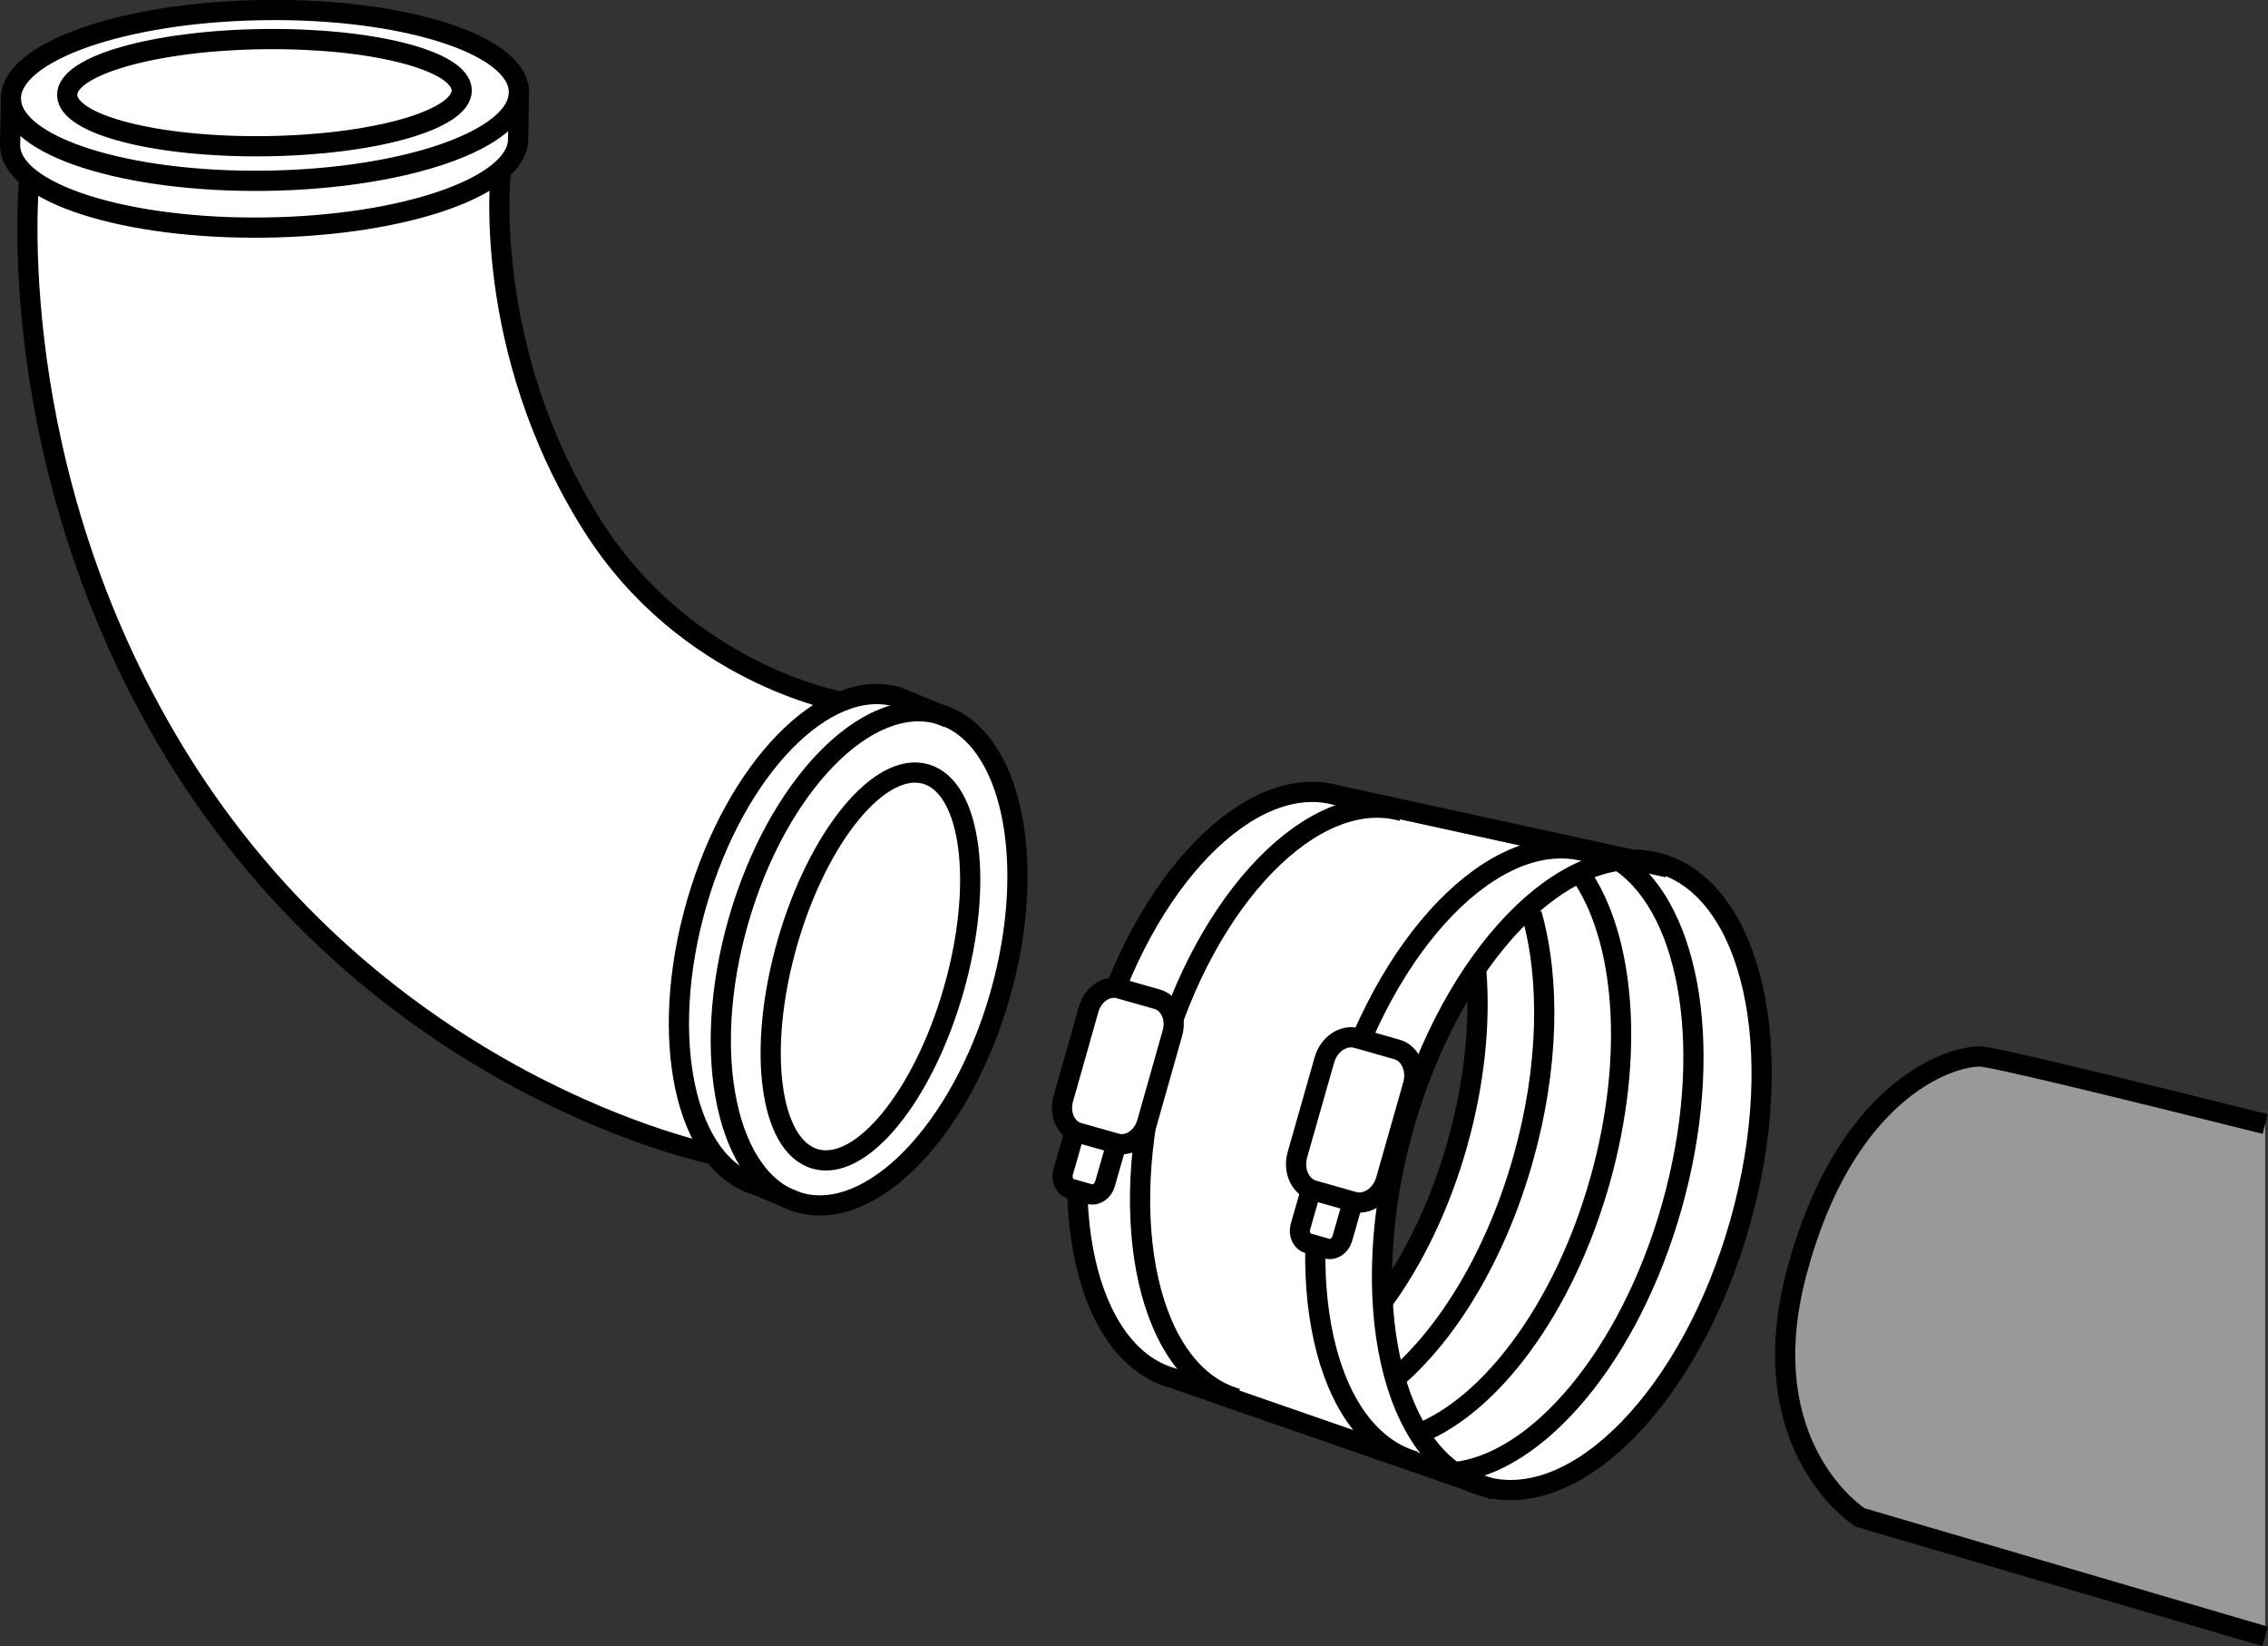 <?xml version="1.0" encoding="iso-8859-1"?>
<!-- Generator: Adobe Illustrator 28.7.9, SVG Export Plug-In . SVG Version: 9.03 Build 56881)  -->
<svg version="1.1" id="image_1_" xmlns="http://www.w3.org/2000/svg" xmlns:xlink="http://www.w3.org/1999/xlink" x="0px" y="0px"
	 width="89.807px" height="65.169px" viewBox="0 0 89.807 65.169" enable-background="new 0 0 89.807 65.169"
	 xml:space="preserve">
<rect x="0" y="0" width="89.807" height="65.169" fill="#333333" stroke="none"/>
<path fill="#FFFFFF" d="M39.869,38.406c0,0,0.379-2.431,0.394-2.613c0.014-0.182-0.011-2.265-0.042-2.574
	s-0.366-1.799-0.387-1.867s-1.124-2.08-1.124-2.08l-1.501-0.982l-2.459-0.802l-2.082,0.293l-3.61-1.663l-4.532-3.425
	l-2.176-3.84l-1.801-3.812l-0.776-6.027l0.046-1.814l0.172-0.322l0.216-0.548l0.342-0.9V3.102l-1.61-1.255
	l-3.91-1.136L8.625,0.483L3.668,1.38L0.4,3.286V6.328l0.726,1.23L1.084,10.142l1.047,7.8l2.348,7.141
	l3.45,6.267l5.373,6.199l6.472,4.709l5.61,2.366l2.667,0.76l1.144,1.177l2.454,1.062l2.821-0.334l2.412-2.318
	l2.357-4.396L39.869,38.406z"/>
<path fill="#FFFFFF" d="M69.671,44.337v-2.936l-1.352-5.042c0,0-2.162-1.968-2.286-2.019
	c-0.124-0.051-13.467-2.989-13.467-2.989s-2.162,0.302-2.306,0.358c-0.145,0.056-3.319,2.628-3.319,2.628
	s-2.133,3.357-2.151,3.393c-0.018,0.036-1.872,5.942-1.872,5.942l-0.386,3.617l0.602,3.253l2.01,2.021
	l9.583-2.281c0,0,0.599-5.127,0.596-5.118c-0.003,0.009,1.515-3.906,1.515-3.906l1.641-2.483
	c0,0-0.033,3.814,0.029,3.939s-1.879,5.553-1.879,5.553l-1.633,2.922L54.881,49.843c0,0-1.251-5.002-1.344-5.219
	c-0.094-0.216-8.629-1.66-8.848-1.66s-1.266,8.435-1.266,8.435l1.963,2.667l10.765,3.883l4.021,1.065l3.129-1.344
	l2.399-2.301l2.751-4.995L69.671,44.337L69.671,44.337z"/>
<path fill="#999999" stroke="#000000" stroke-width="0.8" stroke-miterlimit="10" d="M89.695,44.5
	c-6.14-1.536-10.843-2.675-11.29-2.675c-1.375,0-5.375,1.5-7.25,8.5s2.5,9.75,2.5,9.75l16.04,4.71"/>
<ellipse transform="matrix(0.271 -0.963 0.963 0.271 0.532 93.831)" fill="none" stroke="#000000" stroke-width="0.8" stroke-miterlimit="10" cx="62.24" cy="46.564" rx="12.808" ry="6.922"/>
<path fill="none" stroke="#000000" stroke-width="0.8" stroke-miterlimit="10" d="M56.035,57.855
	c-3.601-1.016-4.997-7.24-3.118-13.903c1.879-6.663,6.322-11.241,9.923-10.225"/>
<path fill="none" stroke="#000000" stroke-width="0.8" stroke-miterlimit="10" d="M59.178,58.978l-12.743-4.42
	c-3.443-0.971-4.777-6.923-2.98-13.294c1.797-6.371,6.045-10.749,9.488-9.778L66.034,34.34"/>
<path fill="none" stroke="#000000" stroke-width="0.8" stroke-miterlimit="10" d="M58.453,38.406
	c0.172,2.06-0.057,4.438-0.745,6.877s-1.735,4.586-2.959,6.252"/>
<path fill="none" stroke="#000000" stroke-width="0.8" stroke-miterlimit="10" d="M48.988,55.37
	c-3.489-0.983-4.853-6.986-3.047-13.409s6.099-10.832,9.588-9.849"/>
<ellipse transform="matrix(0.276 -0.961 0.961 0.276 -11.562 60.553)" fill="none" stroke="#000000" stroke-width="0.8" stroke-miterlimit="10" cx="34.431" cy="37.955" rx="10.059" ry="5.385"/>
<path fill="none" stroke="#000000" stroke-width="0.8" stroke-miterlimit="10" d="M37.553,28.419l-2.013-0.827
	c-2.858-0.822-6.42,2.839-7.956,8.178s-0.464,10.334,2.395,11.156l1.669,0.697"/>
<ellipse transform="matrix(0.276 -0.961 0.961 0.276 -11.813 60.833)" fill="none" stroke="#000000" stroke-width="0.8" stroke-miterlimit="9.999" cx="34.474" cy="38.258" rx="7.928" ry="3.422"/>
<ellipse transform="matrix(1 -0.014 0.014 1 -0.051 0.143)" fill="none" stroke="#000000" stroke-width="0.8" stroke-miterlimit="10" cx="10.488" cy="3.781" rx="10.059" ry="3.379"/>
<path fill="none" stroke="#000000" stroke-width="0.8" stroke-miterlimit="10" d="M0.433,3.917L0.4,5.767
	c0.026,1.866,4.55,3.317,10.105,3.242s10.037-1.649,10.011-3.515l0.033-1.85"/>
<ellipse transform="matrix(1 -0.012 0.012 1 -0.042 0.123)" fill="none" stroke="#000000" stroke-width="0.8" stroke-miterlimit="10" cx="10.47" cy="3.671" rx="7.811" ry="2.12"/>
<path fill="none" stroke="#000000" stroke-width="0.8" stroke-miterlimit="10" d="M64.22,34.154
	c2.764,1.949,3.676,7.596,1.985,13.591c-1.675,5.938-5.349,10.251-8.698,10.543"/>
<path fill="none" stroke="#000000" stroke-width="0.8" stroke-miterlimit="10" d="M62.575,34.592
	c1.768,2.515,2.173,7.211,0.781,12.147c-1.424,5.049-4.32,8.901-7.207,10.028"/>
<path fill="none" stroke="#000000" stroke-width="0.8" stroke-miterlimit="10" d="M60.648,36.176
	c0.74,2.596,0.685,6.084-0.336,9.702c-1.072,3.8-2.977,6.922-5.085,8.714"/>
<path fill="#FFFFFF" stroke="#000000" stroke-width="0.8" stroke-miterlimit="10" d="M53.662,47.254l-0.507,1.77
	c-0.085,0.296-0.359,0.48-0.609,0.409l-0.748-0.212c-0.25-0.071-0.386-0.371-0.301-0.667l0.507-1.77"/>
<path fill="#FFFFFF" stroke="#000000" stroke-width="0.8" stroke-miterlimit="10" d="M44.264,45.094l-0.507,1.77
	c-0.085,0.296-0.359,0.48-0.609,0.409l-0.748-0.212c-0.25-0.071-0.386-0.371-0.301-0.667l0.507-1.77"/>
<path fill="#FFFFFF" stroke="#000000" stroke-width="0.8" stroke-miterlimit="10" d="M42.102,43.508l1.006-3.553
	c0.168-0.593,0.715-0.963,1.216-0.821l1.497,0.424c0.501,0.142,0.773,0.743,0.605,1.337l-1.006,3.553
	c-0.168,0.593-0.715,0.963-1.216,0.821l-1.497-0.424C42.206,44.702,41.934,44.101,42.102,43.508z"/>
<path fill="#FFFFFF" stroke="#000000" stroke-width="0.8" stroke-miterlimit="10" d="M51.374,45.716l1.068-3.752
	c0.178-0.627,0.757-1.016,1.287-0.867l1.583,0.449c0.529,0.15,0.817,0.785,0.638,1.412l-1.068,3.752
	c-0.178,0.627-0.757,1.016-1.287,0.867l-1.583-0.449C51.483,46.978,51.196,46.343,51.374,45.716z"/>
<path fill="none" stroke="#000000" stroke-width="0.8" stroke-miterlimit="10" d="M1.151,7.198c0,0-1.113,11.277,5.757,22.571
	c8.101,13.316,21.365,15.937,21.365,15.937"/>
<path fill="none" stroke="#000000" stroke-width="0.8" stroke-miterlimit="10" d="M19.835,6.737c0,0-0.834,7.032,3.636,14.091
	c3.718,5.87,9.829,6.951,9.829,6.951"/>
</svg>
